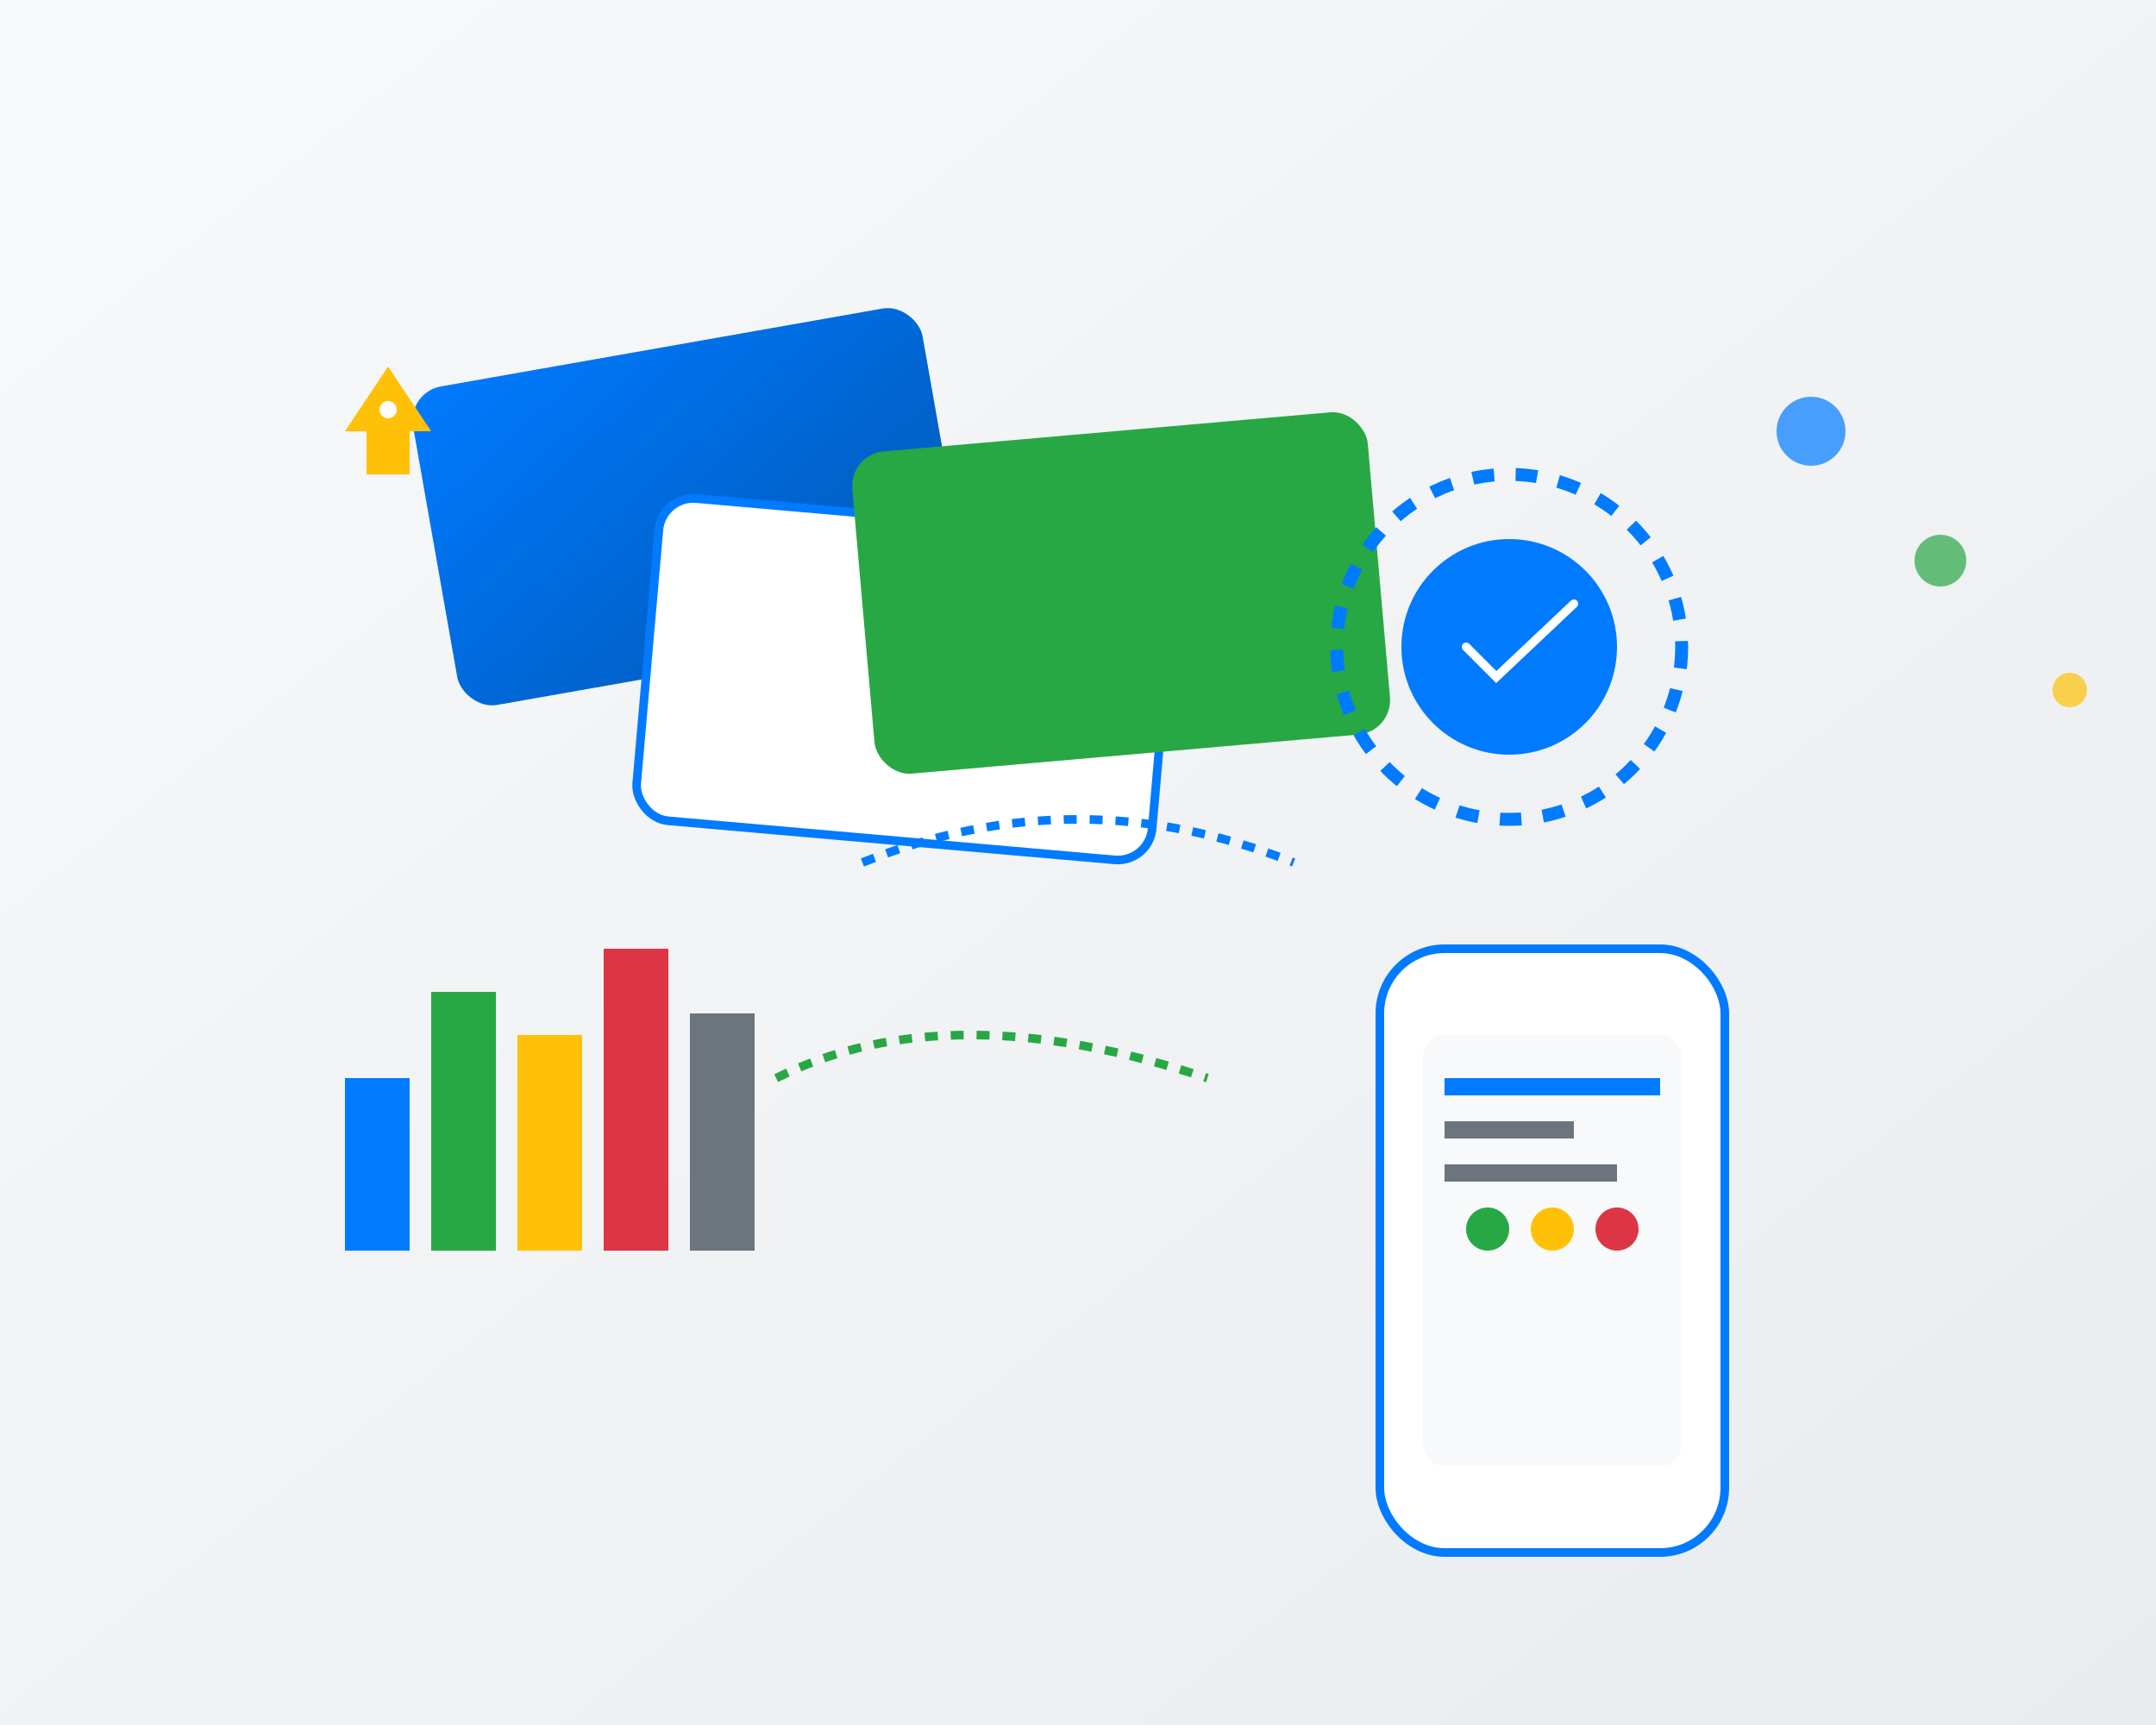 <svg width="500" height="400" viewBox="0 0 500 400" fill="none" xmlns="http://www.w3.org/2000/svg">
  <rect x="0" y="0" width="500" height="400" fill="#333333" stroke="none"/>
  <defs>
    <linearGradient id="bgGradient" x1="0%" y1="0%" x2="100%" y2="100%">
      <stop offset="0%" style="stop-color:#f8f9fa;stop-opacity:1" />
      <stop offset="100%" style="stop-color:#e9ecef;stop-opacity:1" />
    </linearGradient>
    <linearGradient id="cardGradient" x1="0%" y1="0%" x2="100%" y2="100%">
      <stop offset="0%" style="stop-color:#007bff;stop-opacity:1" />
      <stop offset="100%" style="stop-color:#0056b3;stop-opacity:1" />
    </linearGradient>
  </defs>
  
  <!-- Background -->
  <rect width="500" height="400" fill="url(#bgGradient)"/>
  
  <!-- Banking Cards -->
  <rect x="100" y="80" width="120" height="75" rx="8" fill="url(#cardGradient)" transform="rotate(-10 160 117.5)"/>
  <rect x="150" y="120" width="120" height="75" rx="8" fill="white" stroke="#007bff" stroke-width="2" transform="rotate(5 210 157.5)"/>
  <rect x="200" y="100" width="120" height="75" rx="8" fill="#28a745" transform="rotate(-5 260 137.5)"/>
  
  <!-- Digital Elements -->
  <circle cx="350" cy="150" r="40" fill="none" stroke="#007bff" stroke-width="3" stroke-dasharray="5,5"/>
  <circle cx="350" cy="150" r="25" fill="#007bff"/>
  <path d="M340 150L347 157L365 140" stroke="white" stroke-width="2" stroke-linecap="round"/>
  
  <!-- Data Visualization -->
  <rect x="80" y="250" width="15" height="40" fill="#007bff"/>
  <rect x="100" y="230" width="15" height="60" fill="#28a745"/>
  <rect x="120" y="240" width="15" height="50" fill="#ffc107"/>
  <rect x="140" y="220" width="15" height="70" fill="#dc3545"/>
  <rect x="160" y="235" width="15" height="55" fill="#6c757d"/>
  
  <!-- Mobile Device -->
  <rect x="320" y="220" width="80" height="140" rx="15" fill="white" stroke="#007bff" stroke-width="2"/>
  <rect x="330" y="240" width="60" height="100" rx="5" fill="#f8f9fa"/>
  
  <!-- Screen Content -->
  <rect x="335" y="250" width="50" height="4" fill="#007bff"/>
  <rect x="335" y="260" width="30" height="4" fill="#6c757d"/>
  <rect x="335" y="270" width="40" height="4" fill="#6c757d"/>
  <circle cx="345" cy="285" r="5" fill="#28a745"/>
  <circle cx="360" cy="285" r="5" fill="#ffc107"/>
  <circle cx="375" cy="285" r="5" fill="#dc3545"/>
  
  <!-- Connection Lines -->
  <path d="M200 200 Q250 180 300 200" stroke="#007bff" stroke-width="2" fill="none" stroke-dasharray="3,3"/>
  <path d="M180 250 Q220 230 280 250" stroke="#28a745" stroke-width="2" fill="none" stroke-dasharray="3,3"/>
  
  <!-- Floating Elements -->
  <circle cx="420" cy="100" r="8" fill="#007bff" opacity="0.7"/>
  <circle cx="450" cy="130" r="6" fill="#28a745" opacity="0.7"/>
  <circle cx="480" cy="160" r="4" fill="#ffc107" opacity="0.7"/>
  
  <!-- Innovation Symbol -->
  <path d="M80 100 L90 85 L100 100 L95 100 L95 110 L85 110 L85 100 Z" fill="#ffc107"/>
  <circle cx="90" cy="95" r="2" fill="white"/>
</svg>
